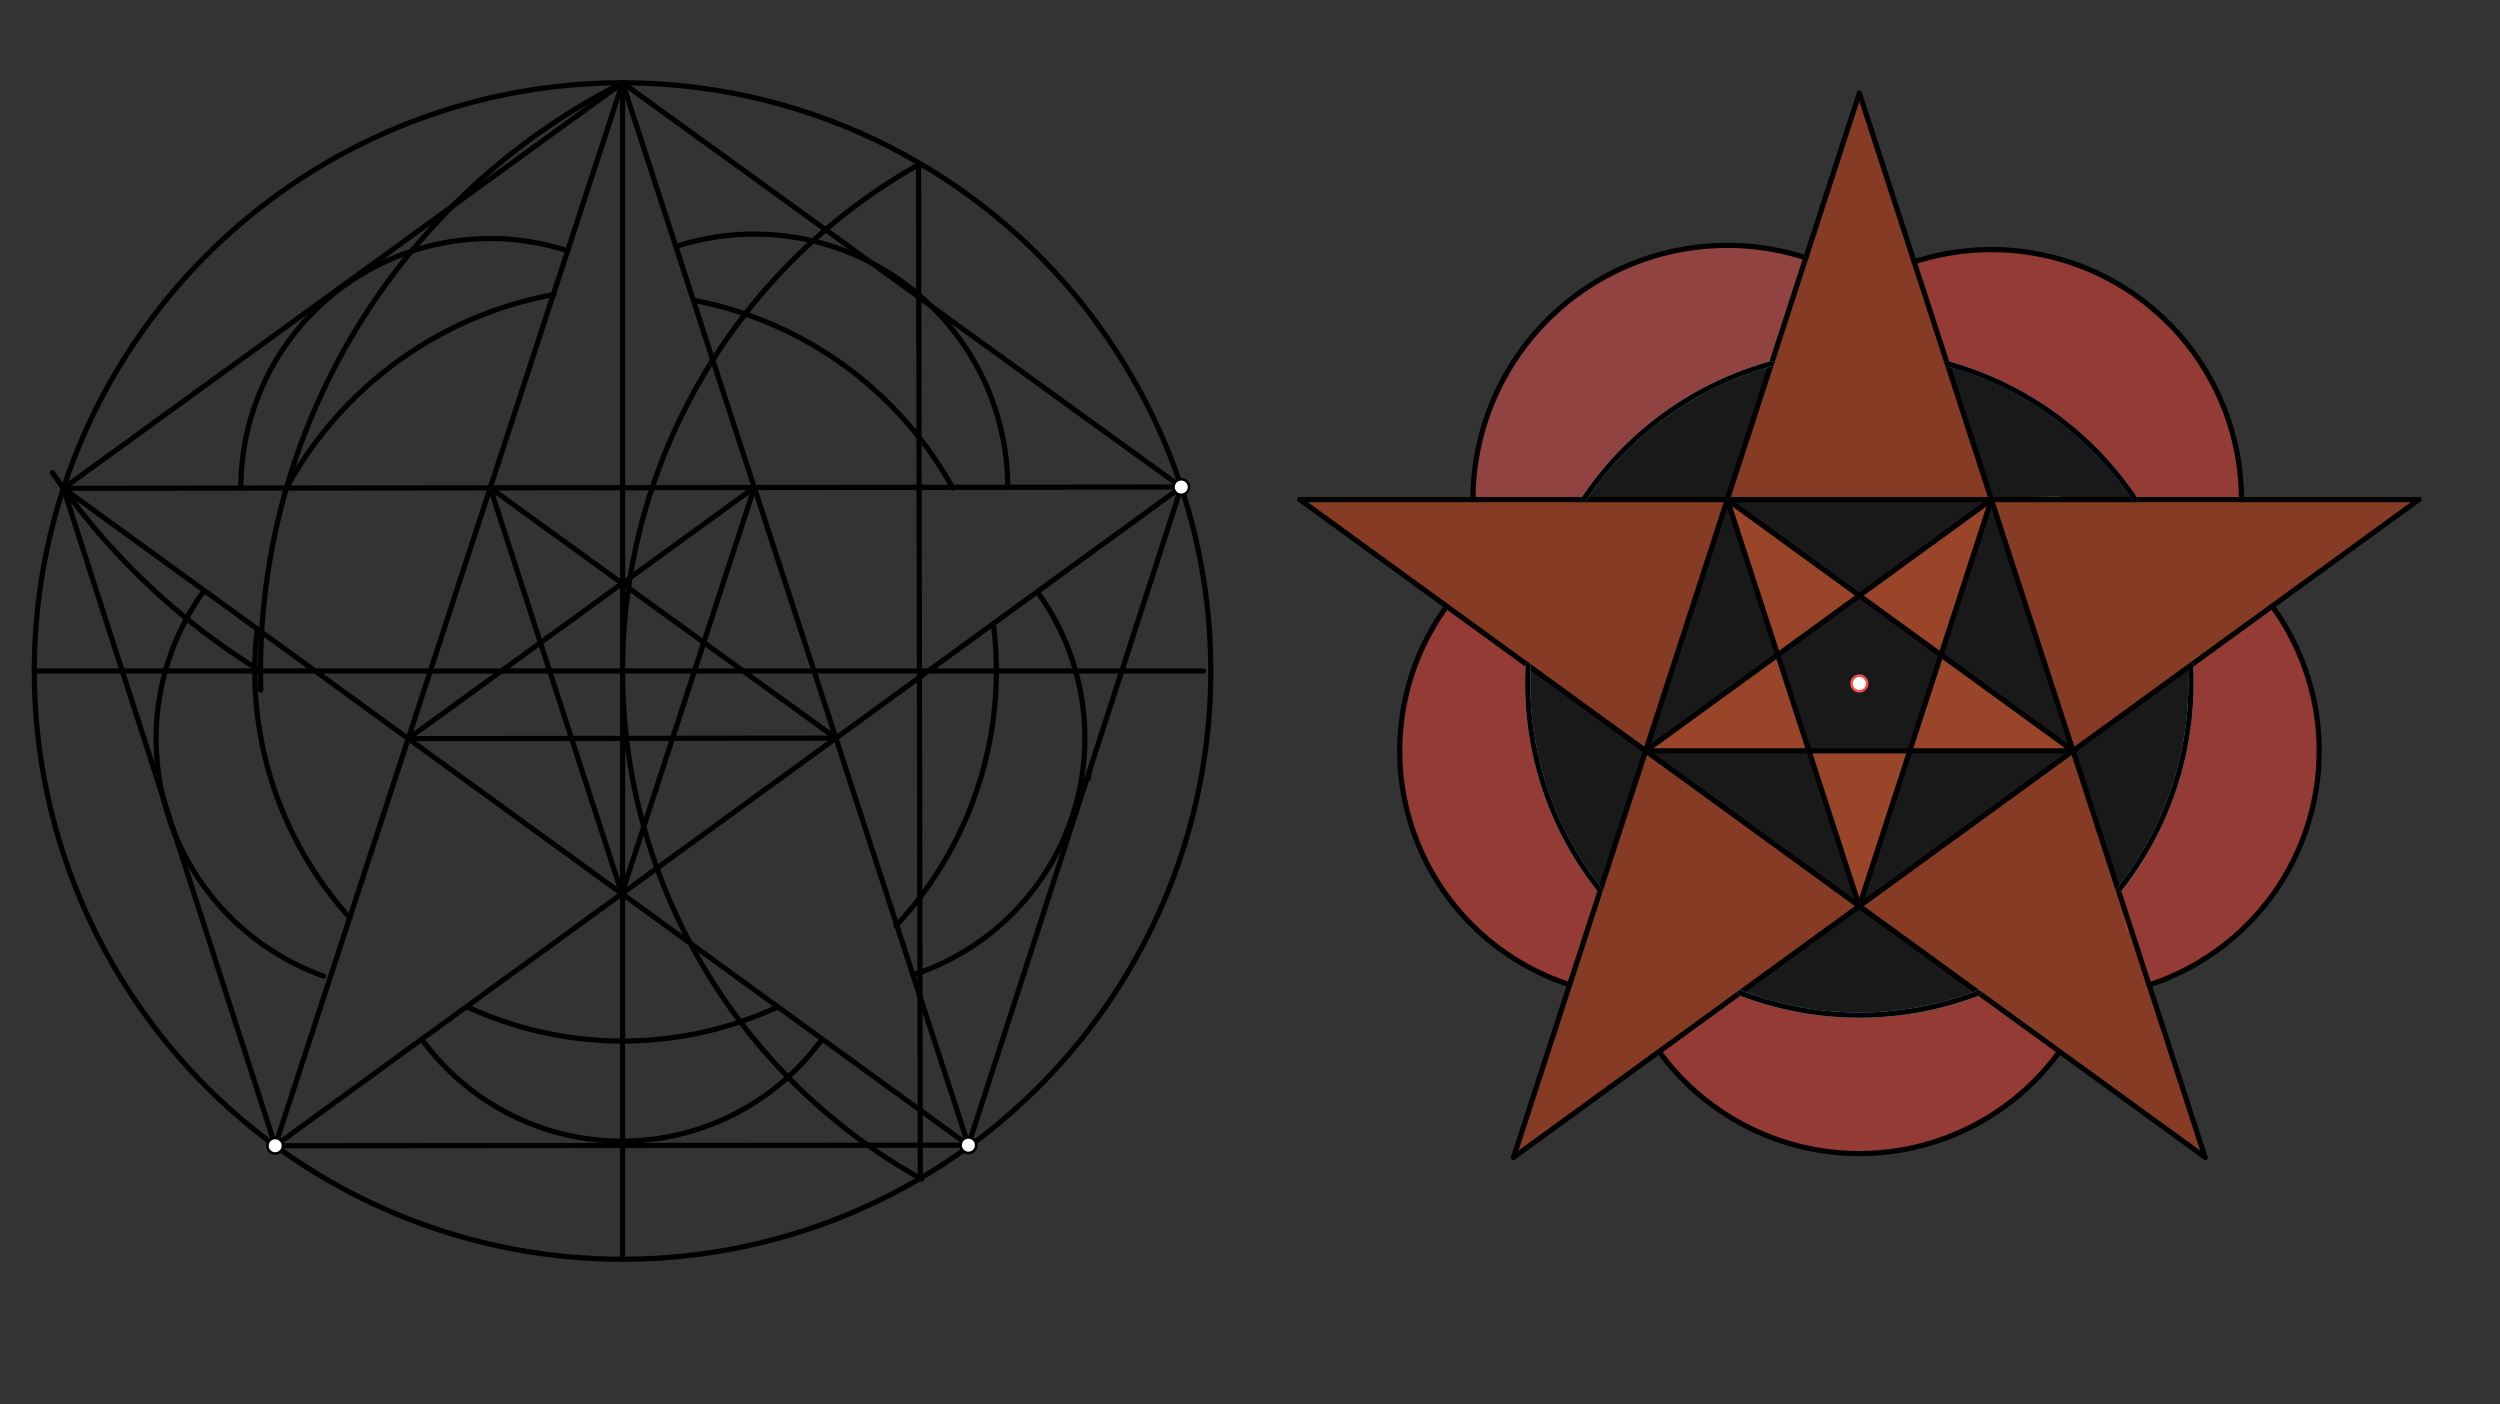 <svg xmlns="http://www.w3.org/2000/svg" class="svg--816" height="100%" preserveAspectRatio="xMidYMid meet" viewBox="0 0 963.78 541.417" width="100%"><rect x="0" y="0" width="963.78" height="541.417" fill="#333333" stroke="none"/><defs><marker id="marker-arrow" markerHeight="16" markerUnits="userSpaceOnUse" markerWidth="24" orient="auto-start-reverse" refX="24" refY="4" viewBox="0 0 24 8"><path d="M 0 0 L 24 4 L 0 8 z" stroke="inherit"></path></marker></defs><g class="aux-layer--949"></g><g class="main-layer--75a"><g class="element--733"><g fill="#D84315" opacity="0.5"><path d="M 727.614 69.198 L 716.8 35.916 L 704.652 73.304 L 679.713 150.059 L 670.02 179.889 L 665.887 192.611 L 732.8 192.611 L 767.713 192.611 L 727.614 69.198 Z" stroke="none"></path></g></g><g class="element--733"><g fill="#D84315" opacity="0.5"><path d="M 524 192.611 L 501.127 192.611 L 527.181 211.54 L 598.223 263.155 L 634.42 289.454 L 659.152 213.337 L 665.887 192.611 L 524 192.611 Z" stroke="none"></path></g></g><g class="element--733"><g fill="#D84315" opacity="0.5"><path d="M 595.908 407.983 L 583.507 446.15 L 625.769 415.445 L 672.496 381.495 L 701.998 360.061 L 716.8 349.307 L 700.91 337.762 L 647.949 299.283 L 634.42 289.454 L 595.908 407.983 Z" stroke="none"></path></g></g><g class="element--733"><g fill="#D84315" opacity="0.5"><path d="M 825.437 428.236 L 850.093 446.15 L 841.601 420.012 L 828.499 379.69 L 809.784 322.093 L 799.18 289.454 L 773.469 308.134 L 716.8 349.307 L 824.8 428.812 Z" stroke="none"></path></g></g><g class="element--733"><g fill="#D84315" opacity="0.5"><path d="M 907.086 211.056 L 932.473 192.611 L 886.4 192.611 L 815.2 192.611 L 767.713 192.611 L 778.198 224.878 L 792.04 267.48 L 799.18 289.454 L 907.086 211.056 Z" stroke="none"></path></g></g><g class="element--733"><g fill="#B71C1C" opacity="0.5"><path d="M 604.499 168.313 L 603.2 153.613 L 604.499 168.313 Z" stroke="none"></path></g></g><g class="element--733"><g fill="#B71C1C" opacity="0.5"><path d="M 646.597 134.1 L 646.597 134.1 Z" stroke="none"></path></g></g><g class="element--733"><g fill="#F44336" opacity="0.5"><path d="M 843 192.611 L 864.098 192.611 L 864.098 192.611 L 864.098 192.611 A 96.385 96.385 0 0 0 737.929 100.944 L 745.48 124.185 L 750.689 140.216 L 750.689 140.216 L 750.689 140.216 A 127.845 127.845 0 0 1 823.2 192.611 L 843 192.611 Z" stroke="none"></path></g></g><g class="element--733"><g fill="#F44336" opacity="0.5"><path d="M 821.802 359.08 L 828.499 379.69 L 828.499 379.69 L 828.499 379.69 A 94.879 94.879 0 0 0 875.939 233.686 L 856.729 247.642 L 844.457 256.558 L 844.457 256.558 L 844.457 256.558 A 127.845 127.845 0 0 1 816.674 343.297 L 820 359.016 Z" stroke="none"></path></g></g><g class="element--733"><g fill="#F44336" opacity="0.5"><path d="M 485 406.016 L 654.436 394.616 L 654.436 394.616 L 485 406.016 Z" stroke="none"></path></g></g><g class="element--733"><g fill="#F44336" opacity="0.5"><path d="M 657.172 392.629 L 639.62 405.381 L 639.62 405.381 L 639.62 405.381 A 95.4 95.4 0 0 0 793.98 405.381 L 773.893 390.787 L 762.839 382.756 L 762.839 382.756 L 762.839 382.756 A 127.845 127.845 0 0 1 670.761 382.756 L 657.172 392.629 Z" stroke="none"></path></g></g><g class="element--733"><g fill="#F44336" opacity="0.5"><path d="M 569.877 242.561 L 557.725 233.732 L 557.725 233.732 L 557.725 233.732 A 94.8 94.8 0 0 0 604.227 379.318 L 616.926 343.297 L 616.926 343.297 L 616.926 343.297 L 616.926 343.297 A 127.845 127.845 0 0 1 589.143 256.558 L 569.877 242.561 Z" stroke="none"></path></g></g><g class="element--733"><g fill="#000000" opacity="0.5"><path d="M 662.029 147.969 L 662.029 147.969 L 657 152.016 Z" stroke="none"></path></g></g><g class="element--733"><g fill="#EF5350" opacity="0.5"><path d="M 690.215 117.735 L 696.175 99.394 L 696.175 99.394 L 696.175 99.394 A 98.014 98.014 0 0 0 567.872 192.611 L 610.4 192.611 L 610.4 192.611 L 610.4 192.611 L 610.4 192.611 A 127.845 127.845 0 0 1 682.377 140.364 L 690.215 117.735 Z" stroke="none"></path></g></g><g class="element--733"><g fill="#000000" opacity="0.5"><path d="M 675.55 162.869 L 682.911 140.216 L 682.911 140.216 L 682.911 140.216 A 127.845 127.845 0 0 0 610.4 192.611 L 648 192.611 L 665.887 192.611 L 677 162.016 Z" stroke="none"></path></g></g><g class="element--733"><g fill="#000000" opacity="0.5"><path d="M 792 189.016 L 823.2 192.611 L 792 189.016 Z" stroke="none"></path></g></g><g class="element--733"><g fill="#000000" opacity="0.5"><path d="M 794 192.611 L 823.2 192.611 L 823.2 192.611 L 823.2 192.611 A 127.845 127.845 0 0 0 750.689 140.216 L 763.268 178.929 L 767.713 192.611 L 794 191.016 Z" stroke="none"></path></g></g><g class="element--733"><g fill="#000000" opacity="0.5"><path d="M 808.026 316.682 L 816.674 343.297 L 816.674 343.297 L 816.674 343.297 A 127.845 127.845 0 0 0 844.457 256.558 L 822.587 272.448 L 799.18 289.454 L 808.026 316.682 Z" stroke="none"></path></g></g><g class="element--733"><g fill="#000000" opacity="0.5"><path d="M 737.195 364.124 L 762.839 382.756 L 762.839 382.756 L 762.839 382.756 A 127.845 127.845 0 0 1 670.761 382.756 L 716.8 349.307 L 737.195 364.124 Z" stroke="none"></path></g></g><g class="element--733"><g fill="#000000" opacity="0.5"><path d="M 602.234 266.07 L 589.143 256.558 L 589.143 256.558 L 589.143 256.558 A 127.845 127.845 0 0 0 616.926 343.297 L 630.505 301.505 L 634.42 289.454 L 602.234 266.07 Z" stroke="none"></path></g></g><g class="element--733"><g fill="#FF5722" opacity="0.5"><path d="M 692.86 212.208 L 665.887 192.611 L 676.471 225.187 L 685.334 252.464 L 716.8 229.602 L 692.86 212.208 Z" stroke="none"></path></g></g><g class="element--733"><g fill="#FF5722" opacity="0.5"><path d="M 759.026 219.349 L 767.713 192.611 L 737.433 214.611 L 716.8 229.602 L 732.533 241.033 L 748.266 252.464 L 759.026 219.349 Z" stroke="none"></path></g></g><g class="element--733"><g fill="#FF5722" opacity="0.5"><path d="M 767 289.454 L 799.18 289.454 L 772.147 269.814 L 748.266 252.464 L 736.247 289.454 L 767 289.454 Z" stroke="none"></path></g></g><g class="element--733"><g fill="#FF5722" opacity="0.5"><path d="M 707.55 320.837 L 716.8 349.307 L 729.902 308.984 L 736.247 289.454 L 716.8 289.454 L 697.353 289.454 L 707.55 320.837 Z" stroke="none"></path></g></g><g class="element--733"><g fill="#FF5722" opacity="0.5"><path d="M 666.532 266.124 L 634.42 289.454 L 674 289.454 L 697.353 289.454 L 691.343 270.959 L 685.334 252.464 L 666.532 266.124 Z" stroke="none"></path></g></g><g class="element--733"><g fill="#000000" opacity="0.5"><path d="M 746.473 208.043 L 767.713 192.611 L 716.8 192.611 L 680 192.611 L 665.887 192.611 L 690.6 210.566 L 716.8 229.602 L 746 207.016 Z" stroke="none"></path></g></g><g class="element--733"><g fill="#000000" opacity="0.5"><path d="M 771.85 269.598 L 799.18 289.454 L 774.994 215.018 L 767.713 192.611 L 755.602 229.886 L 748.266 252.464 L 771.85 269.598 Z" stroke="none"></path></g></g><g class="element--733"><g fill="#000000" opacity="0.5"><path d="M 726.287 320.109 L 716.8 349.307 L 757.99 319.38 L 799.18 289.454 L 736.247 289.454 L 726.287 320.109 Z" stroke="none"></path></g></g><g class="element--733"><g fill="#000000" opacity="0.5"><path d="M 661 289.454 L 634.42 289.454 L 664.034 310.969 L 716.8 349.307 L 703.053 306.998 L 697.353 289.454 L 661 289.454 Z" stroke="none"></path></g></g><g class="element--733"><g fill="#000000" opacity="0.5"><path d="M 675.597 222.497 L 665.887 192.611 L 658.74 214.606 L 642.128 265.732 L 634.42 289.454 L 685.334 252.464 L 675.597 222.497 Z" stroke="none"></path></g></g><g class="element--733"><g fill="#000000" opacity="0.5"><path d="M 742.257 270.959 L 748.266 252.464 L 716.8 229.602 L 685.334 252.464 L 697.353 289.454 L 736.247 289.454 L 742.257 270.959 Z" stroke="none"></path></g></g><g class="element--733"><g class="center--a87"><line x1="236" y1="258.688" x2="244" y2="258.688" stroke="#000000" stroke-width="1" stroke-linecap="round"></line><line x1="240" y1="254.688" x2="240" y2="262.688" stroke="#000000" stroke-width="1" stroke-linecap="round"></line><circle class="hit--87b" cx="240" cy="258.688" r="4" stroke="none" fill="transparent"></circle></g><circle cx="240" cy="258.688" fill="none" r="226.772" stroke="#000000" stroke-dasharray="none" stroke-width="2"></circle></g><g class="element--733"><line stroke="#000000" stroke-dasharray="none" stroke-linecap="round" stroke-width="2" x1="240" x2="13.228" y1="258.688" y2="258.688"></line></g><g class="element--733"><line stroke="#000000" stroke-dasharray="none" stroke-linecap="round" stroke-width="2" x1="240" x2="464" y1="258.688" y2="258.688"></line></g><g class="element--733"><line stroke="#000000" stroke-dasharray="none" stroke-linecap="round" stroke-width="2" x1="240" x2="240" y1="258.688" y2="31.916"></line></g><g class="element--733"><line stroke="#000000" stroke-dasharray="none" stroke-linecap="round" stroke-width="2" x1="240" x2="240" y1="258.688" y2="485.459"></line></g><g class="element--733"><path d="M 240 258.688 A 224 224 0 0 1 354.118 63.49" fill="none" stroke="#000000" stroke-dasharray="none" stroke-linecap="round" stroke-width="2"></path></g><g class="element--733"><path d="M 240 258.688 A 224 224 0 0 0 355.356 454.576" fill="none" stroke="#000000" stroke-dasharray="none" stroke-linecap="round" stroke-width="2"></path></g><g class="element--733"><line stroke="#000000" stroke-dasharray="none" stroke-linecap="round" stroke-width="2" x1="354.118" x2="354.789" y1="63.49" y2="454.261"></line></g><g class="element--733"><path d="M 240 31.916 A 254.017 254.017 0 0 0 100.542 266.034" fill="none" stroke="#000000" stroke-dasharray="none" stroke-linecap="round" stroke-width="2"></path></g><g class="element--733"><path d="M 100.436 258.688 A 266.277 266.277 0 0 1 20.159 182.161" fill="none" stroke="#000000" stroke-dasharray="none" stroke-linecap="round" stroke-width="2"></path></g><g class="element--733"><line stroke="#000000" stroke-dasharray="none" stroke-linecap="round" stroke-width="2" x1="24.446" x2="240" y1="188.248" y2="31.916"></line></g><g class="element--733"><line stroke="#000000" stroke-dasharray="none" stroke-linecap="round" stroke-width="2" x1="455.394" x2="240" y1="187.76" y2="31.916"></line></g><g class="element--733"><line stroke="#000000" stroke-dasharray="none" stroke-linecap="round" stroke-width="2" x1="455.394" x2="373.333" y1="187.76" y2="441.481"></line></g><g class="element--733"><line stroke="#000000" stroke-dasharray="none" stroke-linecap="round" stroke-width="2" x1="106.09" x2="373.333" y1="441.7" y2="441.481"></line></g><g class="element--733"><line stroke="#000000" stroke-dasharray="none" stroke-linecap="round" stroke-width="2" x1="106.09" x2="24.446" y1="441.7" y2="188.248"></line></g><g class="element--733"><line stroke="#000000" stroke-dasharray="none" stroke-linecap="round" stroke-width="2" x1="240" x2="106.09" y1="31.916" y2="441.7"></line></g><g class="element--733"><line stroke="#000000" stroke-dasharray="none" stroke-linecap="round" stroke-width="2" x1="106.09" x2="455.394" y1="441.7" y2="187.76"></line></g><g class="element--733"><line stroke="#000000" stroke-dasharray="none" stroke-linecap="round" stroke-width="2" x1="455.394" x2="24.446" y1="187.76" y2="188.248"></line></g><g class="element--733"><line stroke="#000000" stroke-dasharray="none" stroke-linecap="round" stroke-width="2" x1="24.446" x2="373.333" y1="188.248" y2="441.481"></line></g><g class="element--733"><line stroke="#000000" stroke-dasharray="none" stroke-linecap="round" stroke-width="2" x1="373.333" x2="240" y1="441.481" y2="31.916"></line></g><g class="element--733"><path d="M 110.425 188.151 A 147.53 147.53 0 0 1 213.537 113.551" fill="none" stroke="#000000" stroke-dasharray="none" stroke-linecap="round" stroke-width="2"></path></g><g class="element--733"><path d="M 267.434 115.75 A 145.546 145.546 0 0 1 367.283 188.098" fill="none" stroke="#000000" stroke-dasharray="none" stroke-linecap="round" stroke-width="2"></path></g><g class="element--733"><path d="M 382.988 240.797 A 144.103 144.103 0 0 1 345.435 356.918" fill="none" stroke="#000000" stroke-dasharray="none" stroke-linecap="round" stroke-width="2"></path></g><g class="element--733"><path d="M 299.655 388.261 A 142.647 142.647 0 0 1 180.356 388.266" fill="none" stroke="#000000" stroke-dasharray="none" stroke-linecap="round" stroke-width="2"></path></g><g class="element--733"><path d="M 134.882 353.828 A 141.779 141.779 0 0 1 99.034 243.526" fill="none" stroke="#000000" stroke-dasharray="none" stroke-linecap="round" stroke-width="2"></path></g><g class="element--733"><path d="M 260.552 95.047 A 97.698 97.698 0 0 1 388.494 187.836" fill="none" stroke="#000000" stroke-dasharray="none" stroke-linecap="round" stroke-width="2"></path></g><g class="element--733"><path d="M 420.032 297.092 A 98.585 98.585 0 0 1 419.605 300.062" fill="none" stroke="#000000" stroke-dasharray="none" stroke-linecap="round" stroke-width="2"></path></g><g class="element--733"><path d="M 399.878 228.12 A 95.978 95.978 0 0 1 351.957 375.821" fill="none" stroke="#000000" stroke-dasharray="none" stroke-linecap="round" stroke-width="2"></path></g><g class="element--733"><path d="M 316.961 400.564 A 95.398 95.398 0 0 1 162.594 400.623" fill="none" stroke="#000000" stroke-dasharray="none" stroke-linecap="round" stroke-width="2"></path></g><g class="element--733"><path d="M 78.724 227.645 A 97.194 97.194 0 0 0 124.793 376.306" fill="none" stroke="#000000" stroke-dasharray="none" stroke-linecap="round" stroke-width="2"></path></g><g class="element--733"><path d="M 218.828 96.705 A 96.112 96.112 0 0 0 92.863 188.171" fill="none" stroke="#000000" stroke-dasharray="none" stroke-linecap="round" stroke-width="2"></path></g><g class="element--733"><line stroke="#000000" stroke-dasharray="none" stroke-linecap="round" stroke-width="2" x1="188.974" x2="239.756" y1="188.062" y2="344.527"></line></g><g class="element--733"><line stroke="#000000" stroke-dasharray="none" stroke-linecap="round" stroke-width="2" x1="239.756" x2="290.796" y1="344.527" y2="187.947"></line></g><g class="element--733"><line stroke="#000000" stroke-dasharray="none" stroke-linecap="round" stroke-width="2" x1="290.796" x2="157.383" y1="187.947" y2="284.738"></line></g><g class="element--733"><line stroke="#000000" stroke-dasharray="none" stroke-linecap="round" stroke-width="2" x1="157.383" x2="322.247" y1="284.738" y2="284.557"></line></g><g class="element--733"><line stroke="#000000" stroke-dasharray="none" stroke-linecap="round" stroke-width="2" x1="322.247" x2="188.974" y1="284.557" y2="188.062"></line></g><g class="element--733"><line stroke="#000000" stroke-dasharray="none" stroke-linecap="round" stroke-width="2" x1="716.8" x2="583.507" y1="35.916" y2="446.15"></line></g><g class="element--733"><line stroke="#000000" stroke-dasharray="none" stroke-linecap="round" stroke-width="2" x1="583.507" x2="932.473" y1="446.15" y2="192.611"></line></g><g class="element--733"><line stroke="#000000" stroke-dasharray="none" stroke-linecap="round" stroke-width="2" x1="932.473" x2="501.127" y1="192.611" y2="192.611"></line></g><g class="element--733"><line stroke="#000000" stroke-dasharray="none" stroke-linecap="round" stroke-width="2" x1="501.127" x2="850.093" y1="192.611" y2="446.15"></line></g><g class="element--733"><line stroke="#000000" stroke-dasharray="none" stroke-linecap="round" stroke-width="2" x1="850.093" x2="716.8" y1="446.15" y2="35.916"></line></g><g class="element--733"><path d="M 737.929 100.944 A 96.385 96.385 0 0 1 864.098 192.611" fill="none" stroke="#000000" stroke-dasharray="none" stroke-linecap="round" stroke-width="2"></path></g><g class="element--733"><path d="M 875.939 233.686 A 94.879 94.879 0 0 1 828.499 379.69" fill="none" stroke="#000000" stroke-dasharray="none" stroke-linecap="round" stroke-width="2"></path></g><g class="element--733"><path d="M 793.98 405.381 A 95.4 95.4 0 0 1 639.62 405.381" fill="none" stroke="#000000" stroke-dasharray="none" stroke-linecap="round" stroke-width="2"></path></g><g class="element--733"><path d="M 696.175 99.394 A 98.014 98.014 0 0 0 567.872 192.611" fill="none" stroke="#000000" stroke-dasharray="none" stroke-linecap="round" stroke-width="2"></path></g><g class="element--733"><path d="M 557.725 233.732 A 94.8 94.8 0 0 0 605.126 379.615" fill="none" stroke="#000000" stroke-dasharray="none" stroke-linecap="round" stroke-width="2"></path></g><g class="element--733"><line stroke="#000000" stroke-dasharray="none" stroke-linecap="round" stroke-width="2" x1="665.887" x2="716.8" y1="192.611" y2="349.307"></line></g><g class="element--733"><line stroke="#000000" stroke-dasharray="none" stroke-linecap="round" stroke-width="2" x1="716.8" x2="767.713" y1="349.307" y2="192.611"></line></g><g class="element--733"><line stroke="#000000" stroke-dasharray="none" stroke-linecap="round" stroke-width="2" x1="767.713" x2="634.42" y1="192.611" y2="289.454"></line></g><g class="element--733"><line stroke="#000000" stroke-dasharray="none" stroke-linecap="round" stroke-width="2" x1="634.42" x2="799.18" y1="289.454" y2="289.454"></line></g><g class="element--733"><line stroke="#000000" stroke-dasharray="none" stroke-linecap="round" stroke-width="2" x1="799.18" x2="665.887" y1="289.454" y2="192.611"></line></g><g class="element--733"><path d="M 750.689 140.216 A 127.845 127.845 0 0 1 823.2 192.611" fill="none" stroke="#2196F3" stroke-dasharray="none" stroke-linecap="round" stroke-width="2"></path></g><g class="element--733"><path d="M 844.457 256.558 A 127.845 127.845 0 0 1 816.674 343.297" fill="none" stroke="#4DD0E1" stroke-dasharray="none" stroke-linecap="round" stroke-width="2"></path></g><g class="element--733"><path d="M 762.839 382.756 A 127.845 127.845 0 0 1 670.761 382.756" fill="none" stroke="#4DD0E1" stroke-dasharray="none" stroke-linecap="round" stroke-width="2"></path></g><g class="element--733"><path d="M 589.143 256.558 A 127.845 127.845 0 0 0 616.926 343.297" fill="none" stroke="#4DD0E1" stroke-dasharray="none" stroke-linecap="round" stroke-width="2"></path></g><g class="element--733"><path d="M 682.911 140.216 A 127.845 127.845 0 0 0 610.4 192.611" fill="none" stroke="#4DD0E1" stroke-dasharray="none" stroke-linecap="round" stroke-width="2"></path></g><g class="element--733"><path d="M 610.4 192.611 A 127.845 127.845 0 0 1 682.911 140.216" fill="none" stroke="#000000" stroke-dasharray="none" stroke-linecap="round" stroke-width="2"></path></g><g class="element--733"><path d="M 750.689 140.216 A 127.845 127.845 0 0 1 823.2 192.611" fill="none" stroke="#000000" stroke-dasharray="none" stroke-linecap="round" stroke-width="2"></path></g><g class="element--733"><path d="M 844.457 256.558 A 127.845 127.845 0 0 1 816.674 343.297" fill="none" stroke="#000000" stroke-dasharray="none" stroke-linecap="round" stroke-width="2"></path></g><g class="element--733"><path d="M 762.839 382.756 A 127.845 127.845 0 0 1 670.761 382.756" fill="none" stroke="#000000" stroke-dasharray="none" stroke-linecap="round" stroke-width="2"></path></g><g class="element--733"><path d="M 589.143 256.558 A 127.845 127.845 0 0 0 616.926 343.297" fill="none" stroke="#000000" stroke-dasharray="none" stroke-linecap="round" stroke-width="2"></path></g><g class="element--733"><circle cx="106.09" cy="441.7" r="3" stroke="#000000" stroke-width="1" fill="#ffffff"></circle>}</g><g class="element--733"><circle cx="373.333" cy="441.481" r="3" stroke="#000000" stroke-width="1" fill="#ffffff"></circle>}</g><g class="element--733"><circle cx="373.333" cy="441.481" r="3" stroke="#000000" stroke-width="1" fill="#ffffff"></circle>}</g><g class="element--733"><circle cx="455.394" cy="187.76" r="3" stroke="#000000" stroke-width="1" fill="#ffffff"></circle>}</g><g class="element--733"><circle cx="716.8" cy="263.488" r="3" stroke="#EF5350" stroke-width="1" fill="#ffffff"></circle>}</g></g><g class="snaps-layer--ac6"></g><g class="temp-layer--52d"></g></svg>